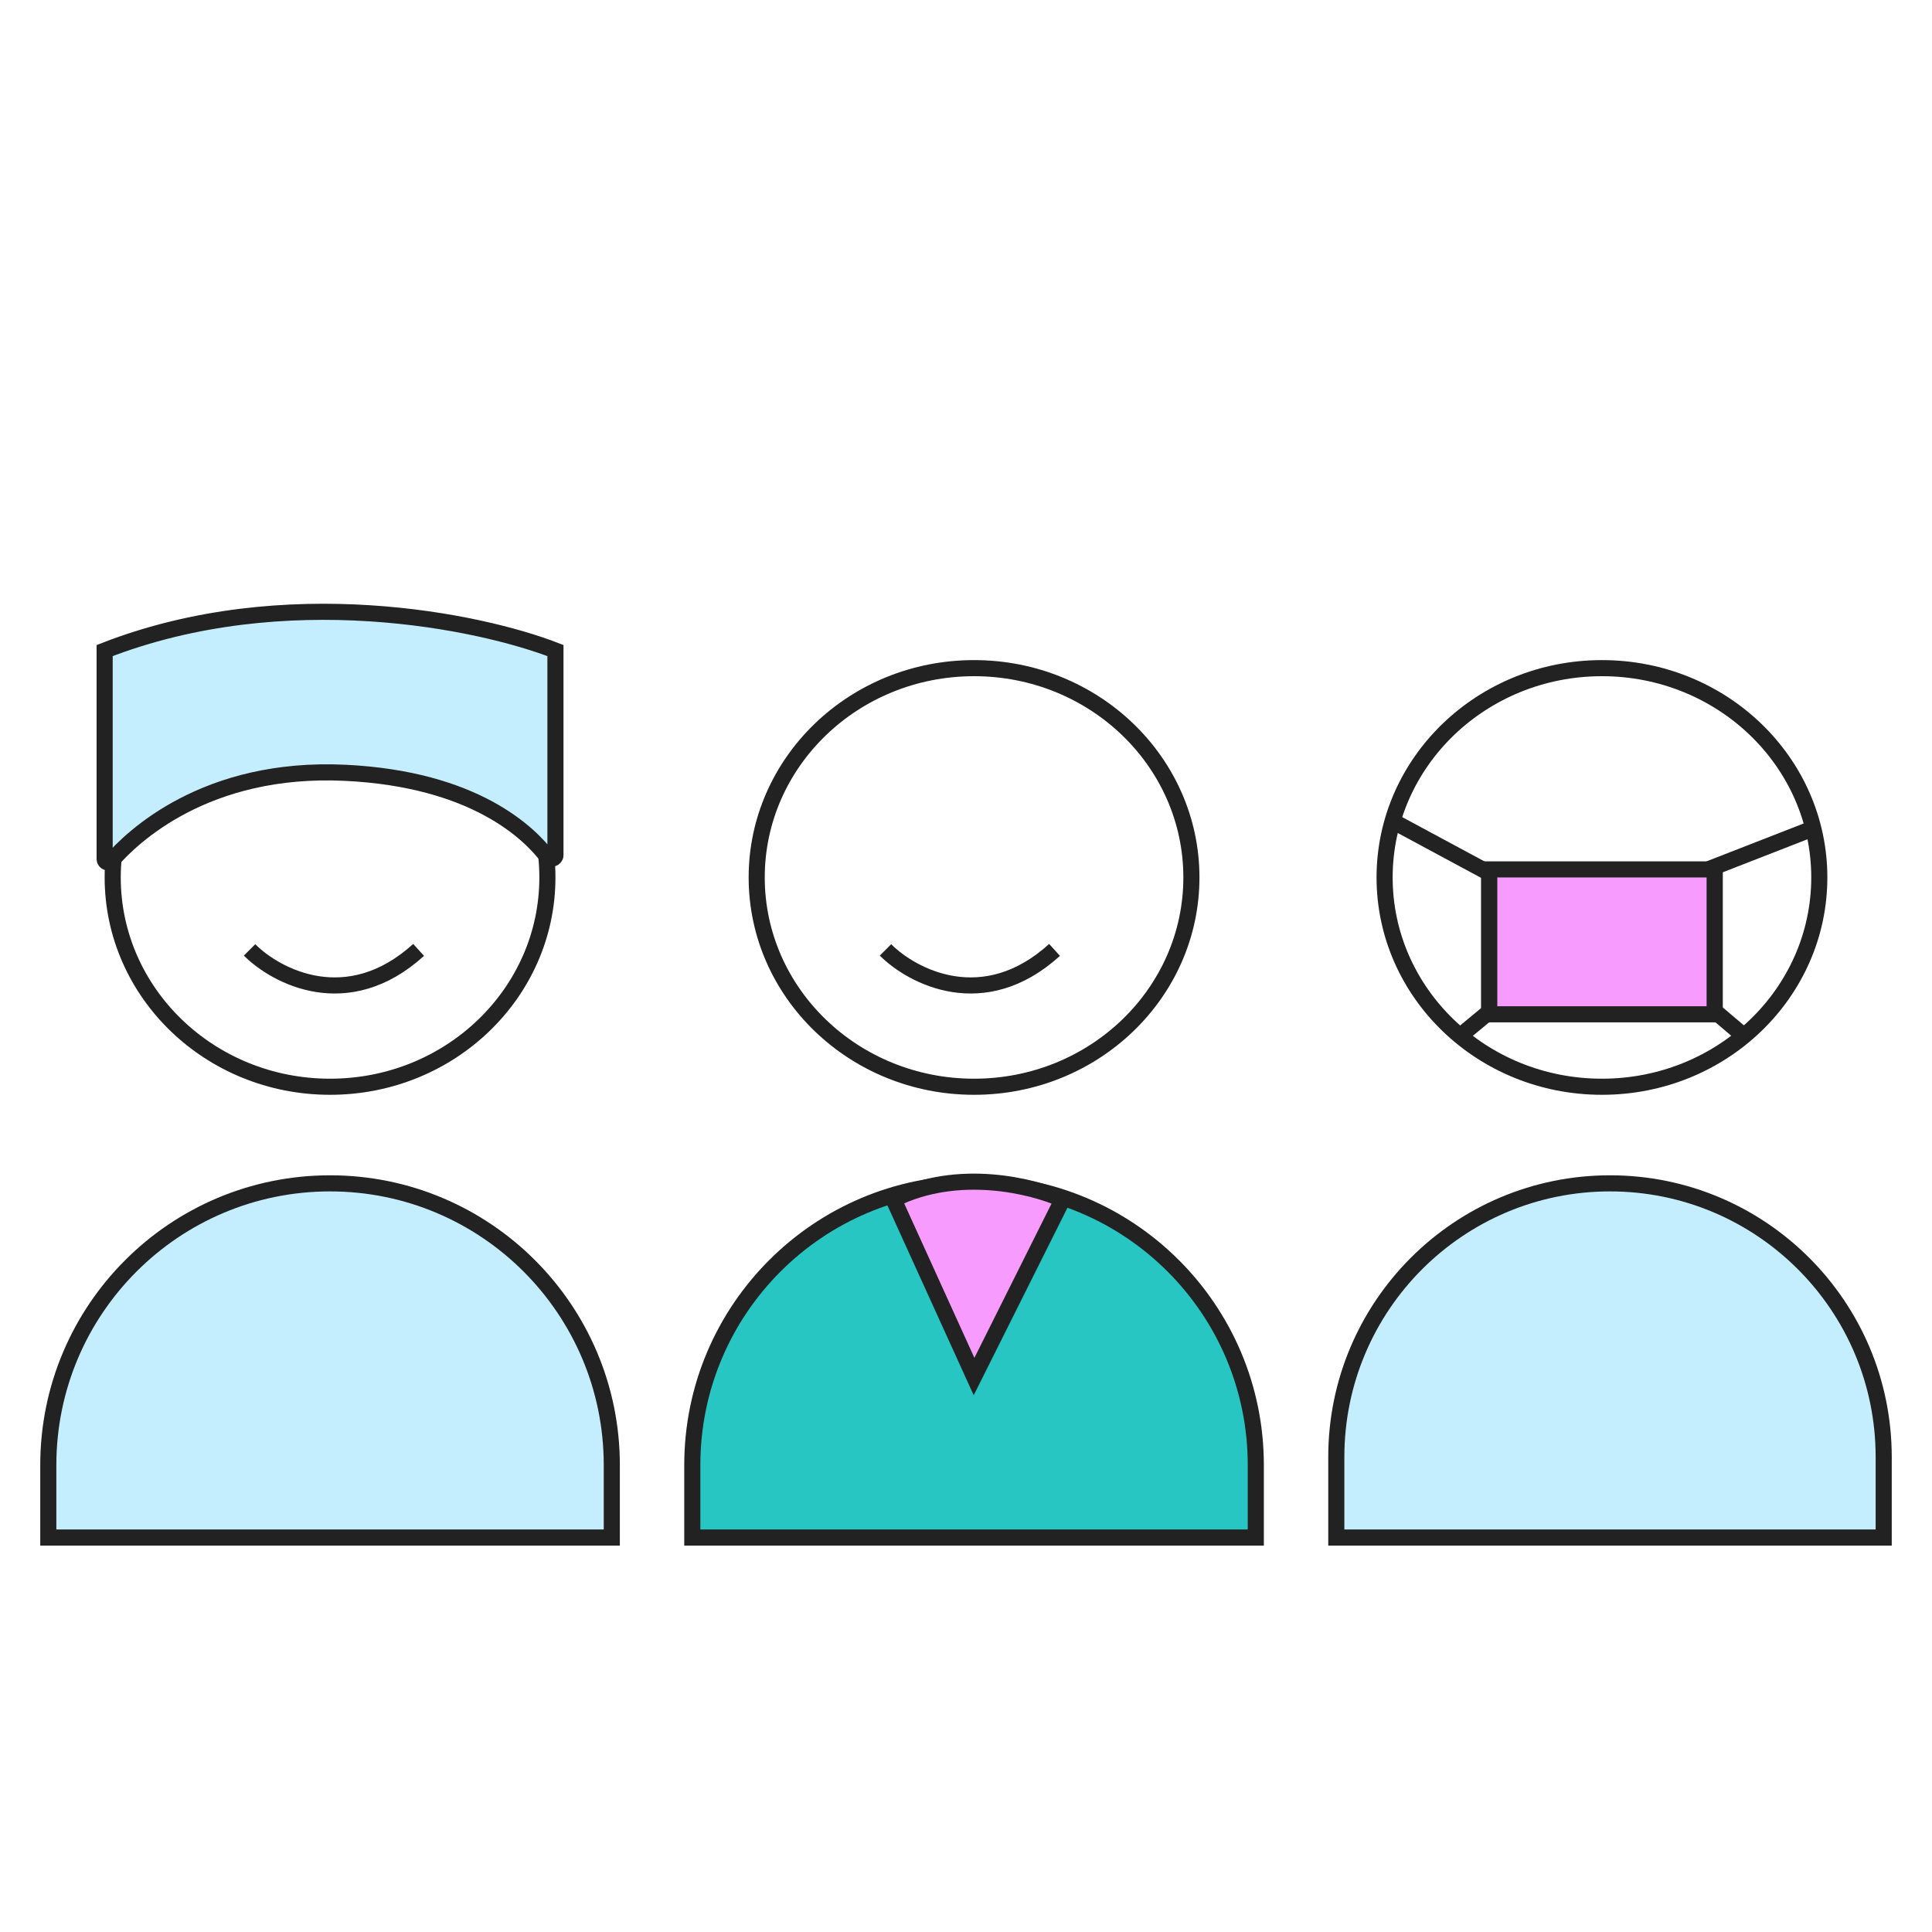 <svg width="120" height="120" viewBox="0 0 120 120" fill="none" xmlns="http://www.w3.org/2000/svg">
<path d="M20.5 41.5C27.973 41.5 34 47.337 34 54.5C34 61.663 27.973 67.5 20.5 67.5C13.027 67.5 7 61.663 7 54.5C7 47.337 13.027 41.5 20.5 41.5Z" stroke="#222222"/>
<path d="M60.5 41.5C67.973 41.5 74 47.337 74 54.5C74 61.663 67.973 67.5 60.5 67.5C53.027 67.5 47 61.663 47 54.5C47 47.337 53.027 41.5 60.5 41.5Z" stroke="#222222"/>
<path d="M99.5 41.5C106.973 41.5 113 47.337 113 54.5C113 61.663 106.973 67.5 99.5 67.5C92.027 67.5 86 61.663 86 54.5C86 47.337 92.027 41.5 99.5 41.5Z" stroke="#222222"/>
<path d="M86.5 51L92.5 54.231V59.615V62.846L90.5 64.5" stroke="#222222"/>
<path d="M112.5 51.5L106.5 53.84V59.44V62.8L108.5 64.5" stroke="#222222"/>
<rect x="92.5" y="54" width="14" height="9" fill="#F79BFE" stroke="#222222"/>
<path d="M20.5 73.5C30.165 73.5 38 81.335 38 91V95.5H3V91C3 81.335 10.835 73.5 20.5 73.5Z" fill="#C4EDFE" stroke="#222222"/>
<path d="M60.5 73.5C70.165 73.5 78 81.335 78 91V95.5H43V91C43 81.335 50.835 73.5 60.5 73.5Z" fill="#28C6C2" stroke="#222222"/>
<path d="M60.5 85.5L55.5 74.5C59.5 72.5 64.167 73.666 66 74.5L60.5 85.5Z" fill="#F79BFE" stroke="#222222"/>
<path d="M100 73.5C109.389 73.5 117 81.111 117 90.5V95.5H83V90.5C83 81.111 90.611 73.5 100 73.5Z" fill="#C4EDFE" stroke="#222222"/>
<path d="M34.5 40.408V53.12C34.5 53.333 34.153 53.434 34.025 53.263C32.888 51.747 29.481 48.386 21.433 48C12.772 47.585 8.2 51.994 6.897 53.504C6.769 53.652 6.5 53.556 6.5 53.36V40.408C17.7 36.047 29.833 38.591 34.5 40.408Z" fill="#C4EDFE" stroke="#222222"/>
<path d="M55 59C56.667 60.667 61.1 63 65.5 59" stroke="#222222"/>
<path d="M15.5 59C17.167 60.667 21.6 63 26 59" stroke="#222222"/>
</svg>
